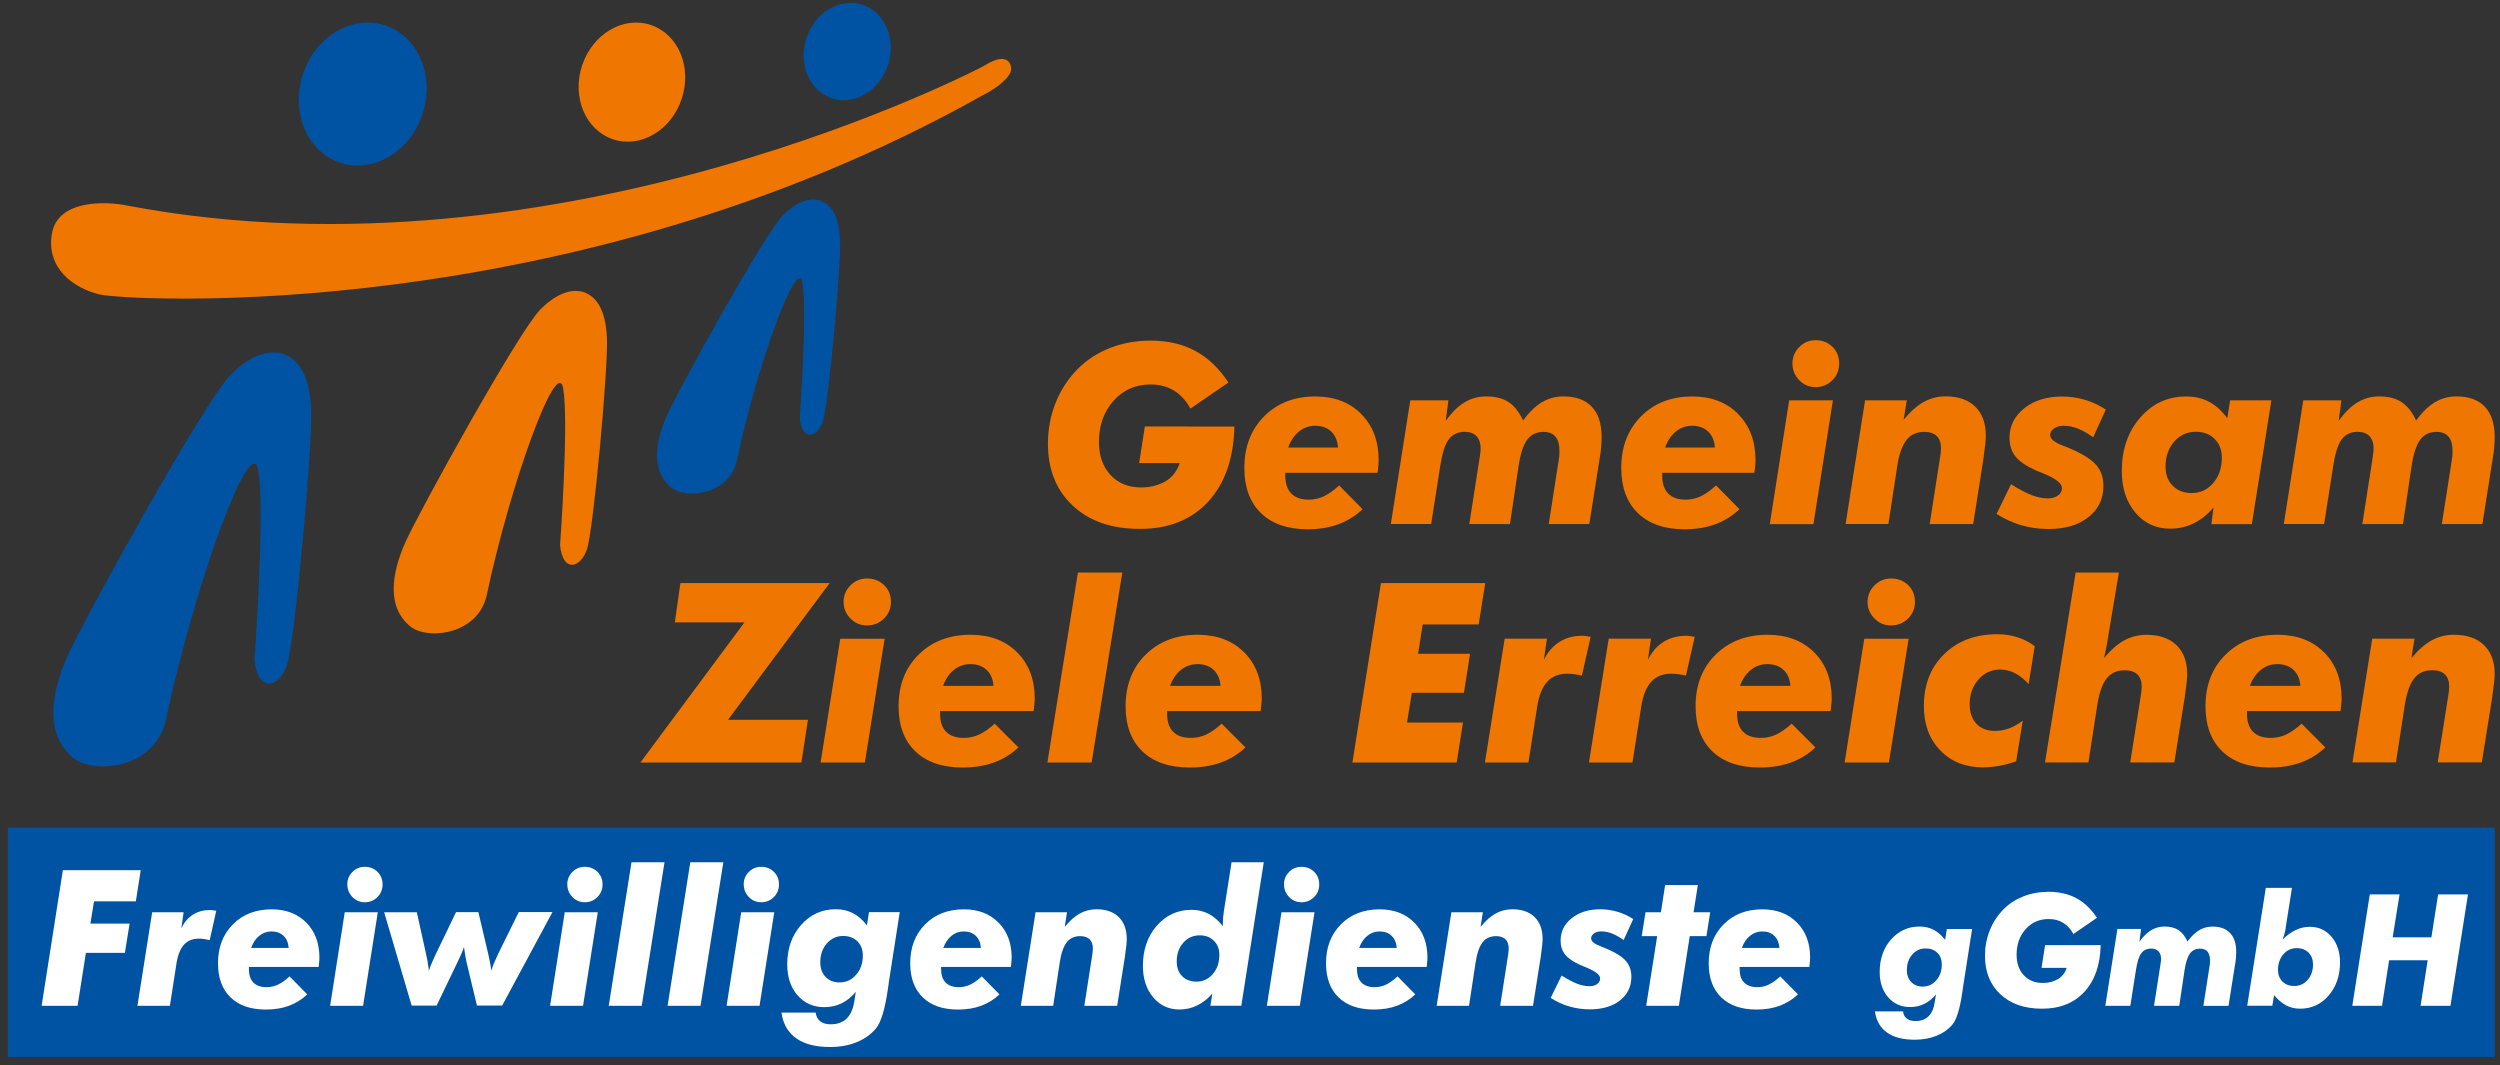 <svg width="237" height="101" viewBox="0 0 237 101" fill="none" xmlns="http://www.w3.org/2000/svg">
<rect x="0" y="0" width="237" height="101" fill="#333333" stroke="none"/>
<g id="Group 1">
<path id="Vector" d="M236.496 78.453H0.752V100.205H236.496V78.453Z" fill="#0053A2"/>
<path id="Vector_2" d="M81.78 0.458C79.646 -0.254 77.266 1.15 76.453 3.594C75.644 6.038 76.714 8.604 78.848 9.316C80.977 10.028 83.367 8.624 84.175 6.18C84.984 3.735 83.914 1.17 81.78 0.458Z" fill="#0053A2"/>
<path id="Vector_3" d="M7.194 72.033C4.111 69.771 4.839 65.695 6.411 62.18C7.988 58.665 19.391 38.018 21.861 35.538C24.332 33.059 26.255 33.19 27.264 33.735C28.274 34.276 29.338 35.458 29.499 38.806C29.659 42.155 27.947 60.902 27.199 63.054C26.451 65.21 24.427 65.725 24.126 62.548C24.126 62.548 25.16 48.352 24.477 44.574C23.8 40.796 18.482 55.301 15.745 68.165C14.842 72.65 9.399 73.422 7.199 72.033" fill="#0053A2"/>
<path id="Vector_4" d="M4.915 22.17C4.377 25.443 6.968 27.326 9.459 27.917C11.949 28.508 54.008 31.013 93.133 9.049C94.6 8.311 95.835 7.286 95.855 6.559C95.875 5.831 95.262 4.963 93.284 6.246C93.284 6.246 53.45 27.306 12.14 19.503C10.066 19.064 5.457 18.892 4.92 22.165" fill="#EE7601"/>
<path id="Vector_5" d="M36.539 2.417C33.41 1.372 29.91 3.432 28.721 7.023C27.53 10.614 29.107 14.377 32.235 15.422C35.364 16.468 38.864 14.407 40.053 10.816C41.243 7.225 39.667 3.468 36.539 2.417Z" fill="#0053A2"/>
<path id="Vector_6" d="M61.7 2.367C59.094 1.493 56.172 3.21 55.183 6.205C54.193 9.2 55.504 12.332 58.11 13.205C60.721 14.079 63.638 12.362 64.628 9.367C65.622 6.372 64.306 3.241 61.7 2.367Z" fill="#EE7601"/>
<path id="Vector_7" d="M63.799 46.352C61.61 44.74 62.122 41.847 63.242 39.352C64.362 36.857 72.456 22.19 74.213 20.427C75.966 18.665 77.331 18.761 78.049 19.145C78.767 19.528 79.526 20.367 79.636 22.745C79.752 25.124 78.537 38.438 78.004 39.968C77.472 41.498 76.036 41.867 75.82 39.609C75.82 39.609 76.553 29.528 76.071 26.841C75.589 24.16 71.813 34.463 69.87 43.594C69.227 46.781 65.366 47.331 63.799 46.342" fill="#0053A2"/>
<path id="Vector_8" d="M39.089 59.533C36.539 57.66 37.141 54.291 38.442 51.382C39.742 48.473 49.177 31.397 51.221 29.341C53.264 27.291 54.856 27.397 55.69 27.846C56.523 28.296 57.407 29.271 57.538 32.038C57.673 34.806 56.257 50.316 55.635 52.099C55.012 53.882 53.345 54.306 53.094 51.68C53.094 51.68 53.947 39.937 53.385 36.811C52.823 33.685 48.429 45.685 46.164 56.326C45.416 60.033 40.917 60.675 39.094 59.528" fill="#EE7601"/>
<path id="Vector_9" d="M3.946 95.347L5.959 82.498H13.34L12.878 85.448H8.912L8.57 87.559H12.286L11.839 90.331H8.143L7.355 95.347H3.946Z" fill="white"/>
<path id="Vector_10" d="M13.029 95.347L14.425 86.483H17.407L17.192 87.993C17.463 87.432 17.829 87.003 18.291 86.71C18.753 86.417 19.285 86.271 19.898 86.271C19.963 86.271 20.034 86.271 20.119 86.286C20.199 86.296 20.33 86.316 20.501 86.341L19.883 89.124C19.677 89.079 19.496 89.043 19.336 89.018C19.175 88.993 19.014 88.983 18.864 88.983C18.266 88.983 17.794 89.17 17.448 89.549C17.101 89.927 16.865 90.508 16.735 91.301L16.107 95.347H13.034H13.029Z" fill="white"/>
<path id="Vector_11" d="M23.594 91.66V91.862C23.594 92.422 23.734 92.852 24.02 93.144C24.307 93.437 24.724 93.584 25.271 93.584C25.652 93.584 26.014 93.503 26.355 93.341C26.697 93.18 27.058 92.922 27.45 92.564L29.127 94.266C28.625 94.746 28.048 95.104 27.395 95.347C26.742 95.589 26.009 95.705 25.201 95.705C23.764 95.705 22.65 95.321 21.856 94.554C21.063 93.786 20.666 92.705 20.666 91.321C20.666 89.806 21.138 88.574 22.082 87.624C23.026 86.675 24.252 86.205 25.753 86.205C27.114 86.205 28.208 86.624 29.037 87.463C29.865 88.301 30.282 89.407 30.282 90.786C30.282 90.907 30.267 91.129 30.232 91.453C30.222 91.554 30.212 91.624 30.207 91.665H23.604L23.594 91.66ZM27.365 89.862C27.335 89.382 27.174 89.003 26.883 88.72C26.591 88.437 26.21 88.301 25.733 88.301C25.301 88.301 24.919 88.437 24.578 88.715C24.236 88.988 23.98 89.372 23.805 89.867H27.365V89.862Z" fill="white"/>
<path id="Vector_12" d="M31.296 95.347L32.682 86.483H35.816L34.42 95.347H31.296ZM32.923 83.841C32.923 83.387 33.084 82.993 33.405 82.665C33.727 82.336 34.118 82.175 34.58 82.175C35.062 82.175 35.464 82.331 35.785 82.65C36.107 82.963 36.267 83.362 36.267 83.841C36.267 84.321 36.107 84.715 35.78 85.043C35.454 85.372 35.057 85.533 34.585 85.533C34.113 85.533 33.737 85.367 33.41 85.038C33.089 84.705 32.928 84.306 32.928 83.841" fill="white"/>
<path id="Vector_13" d="M39.029 95.347L36.418 86.483H39.516L40.405 90.508C40.455 90.725 40.505 90.958 40.546 91.2C40.586 91.448 40.626 91.725 40.661 92.033C40.787 91.619 40.987 91.134 41.254 90.574C41.279 90.528 41.294 90.493 41.304 90.468L43.232 86.473H45.351L46.3 90.498C46.37 90.816 46.425 91.094 46.471 91.336C46.516 91.579 46.546 91.811 46.571 92.023C46.682 91.65 46.877 91.165 47.164 90.564L47.209 90.458L49.182 86.463H52.376L47.605 95.326H45.215L44.231 91.23C44.186 91.018 44.141 90.791 44.101 90.543C44.06 90.296 44.02 90.038 43.985 89.776C43.925 89.958 43.85 90.16 43.754 90.387C43.659 90.614 43.518 90.912 43.337 91.286L41.389 95.331H39.024L39.029 95.347Z" fill="white"/>
<path id="Vector_14" d="M52.15 95.347L53.536 86.483H56.669L55.273 95.347H52.15ZM53.777 83.841C53.777 83.387 53.937 82.993 54.259 82.665C54.58 82.336 54.972 82.175 55.434 82.175C55.916 82.175 56.317 82.331 56.639 82.65C56.96 82.963 57.121 83.362 57.121 83.841C57.121 84.321 56.96 84.715 56.634 85.043C56.307 85.372 55.911 85.533 55.439 85.533C54.967 85.533 54.59 85.367 54.264 85.038C53.942 84.705 53.782 84.306 53.782 83.841" fill="white"/>
<path id="Vector_15" d="M59.867 81.74H62.996L60.837 95.347H57.708L59.867 81.74Z" fill="white"/>
<path id="Vector_16" d="M65.441 81.74H68.574L66.41 95.347H63.287L65.441 81.74Z" fill="white"/>
<path id="Vector_17" d="M68.881 95.347L70.266 86.483H73.4L72.004 95.347H68.881ZM70.502 83.841C70.502 83.387 70.663 82.993 70.984 82.665C71.306 82.336 71.698 82.175 72.159 82.175C72.642 82.175 73.043 82.331 73.365 82.65C73.686 82.963 73.847 83.362 73.847 83.841C73.847 84.321 73.686 84.715 73.36 85.043C73.033 85.372 72.636 85.533 72.165 85.533C71.692 85.533 71.311 85.367 70.99 85.038C70.668 84.705 70.507 84.306 70.507 83.841" fill="white"/>
<path id="Vector_18" d="M84.246 93.256C84.221 93.397 84.195 93.589 84.16 93.837C83.889 95.705 83.513 96.927 83.036 97.503C82.559 98.069 81.946 98.503 81.198 98.806C80.45 99.109 79.606 99.256 78.672 99.256C77.316 99.256 76.252 98.978 75.474 98.427C74.695 97.872 74.233 97.064 74.083 95.993H77.326C77.367 96.352 77.512 96.624 77.753 96.816C77.999 97.008 78.331 97.104 78.757 97.104C79.41 97.104 79.922 96.912 80.294 96.528C80.665 96.145 80.907 95.564 81.012 94.786L81.127 94.023C80.731 94.508 80.284 94.872 79.787 95.114C79.29 95.357 78.742 95.478 78.14 95.478C77.106 95.478 76.262 95.104 75.609 94.357C74.956 93.609 74.63 92.629 74.63 91.427C74.63 89.922 75.067 88.675 75.945 87.685C76.824 86.695 77.919 86.195 79.234 86.195C79.832 86.195 80.374 86.321 80.856 86.569C81.338 86.816 81.78 87.2 82.182 87.72L82.383 86.473H85.295L84.241 93.246L84.246 93.256ZM77.763 91.23C77.763 91.796 77.929 92.256 78.265 92.609C78.602 92.958 79.039 93.135 79.581 93.135C80.214 93.135 80.741 92.892 81.163 92.407C81.584 91.922 81.795 91.311 81.795 90.584C81.795 90.028 81.625 89.579 81.283 89.24C80.942 88.902 80.495 88.73 79.938 88.73C79.31 88.73 78.793 88.968 78.381 89.442C77.969 89.917 77.763 90.513 77.763 91.23Z" fill="white"/>
<path id="Vector_19" d="M89.217 91.66V91.862C89.217 92.422 89.357 92.852 89.644 93.144C89.93 93.437 90.347 93.584 90.894 93.584C91.276 93.584 91.642 93.503 91.978 93.341C92.32 93.18 92.681 92.922 93.073 92.564L94.75 94.266C94.248 94.746 93.671 95.104 93.018 95.347C92.365 95.589 91.632 95.705 90.824 95.705C89.388 95.705 88.273 95.321 87.48 94.554C86.686 93.786 86.289 92.705 86.289 91.321C86.289 89.806 86.761 88.574 87.705 87.624C88.649 86.675 89.875 86.205 91.376 86.205C92.737 86.205 93.831 86.624 94.66 87.463C95.488 88.301 95.905 89.407 95.905 90.786C95.905 90.907 95.89 91.129 95.855 91.453C95.845 91.554 95.835 91.624 95.83 91.665H89.227L89.217 91.66ZM92.988 89.862C92.958 89.382 92.797 89.003 92.506 88.72C92.215 88.437 91.833 88.301 91.356 88.301C90.924 88.301 90.542 88.437 90.201 88.715C89.86 88.988 89.603 89.372 89.428 89.867H92.988V89.862Z" fill="white"/>
<path id="Vector_20" d="M96.774 95.347L98.17 86.483H101.152L100.936 87.867C101.419 87.281 101.901 86.857 102.378 86.594C102.855 86.332 103.377 86.2 103.939 86.2C104.853 86.2 105.561 86.448 106.063 86.943C106.565 87.438 106.816 88.129 106.816 89.018C106.816 89.321 106.766 89.826 106.661 90.539C106.656 90.604 106.651 90.655 106.641 90.695L105.908 95.347H102.794L103.527 90.65C103.553 90.513 103.568 90.382 103.583 90.256C103.598 90.129 103.603 90.018 103.603 89.922C103.603 89.539 103.502 89.246 103.296 89.044C103.091 88.847 102.794 88.746 102.398 88.746C101.855 88.746 101.434 88.943 101.127 89.332C100.821 89.725 100.6 90.352 100.469 91.21L99.842 95.347H96.769H96.774Z" fill="white"/>
<path id="Vector_21" d="M119.806 81.74L117.677 95.341H114.745L114.931 94.19C114.494 94.685 114.017 95.064 113.495 95.316C112.972 95.569 112.415 95.7 111.813 95.7C110.803 95.7 109.97 95.316 109.322 94.549C108.674 93.781 108.348 92.786 108.348 91.569C108.348 90.038 108.785 88.766 109.663 87.761C110.537 86.756 111.637 86.251 112.957 86.251C113.55 86.251 114.087 86.377 114.569 86.624C115.051 86.872 115.503 87.266 115.925 87.796V87.543C115.925 87.367 115.935 87.185 115.95 86.993C115.97 86.801 115.99 86.609 116.02 86.407L116.754 81.74H119.806ZM111.556 91.175C111.556 91.74 111.727 92.2 112.069 92.543C112.41 92.887 112.867 93.059 113.429 93.059C114.047 93.059 114.559 92.816 114.976 92.336C115.388 91.857 115.594 91.251 115.594 90.523C115.594 89.973 115.423 89.528 115.076 89.185C114.73 88.841 114.283 88.67 113.736 88.67C113.103 88.67 112.581 88.907 112.169 89.377C111.757 89.847 111.551 90.448 111.551 91.17" fill="white"/>
<path id="Vector_22" d="M120.098 95.347L121.484 86.483H124.617L123.221 95.347H120.098ZM121.72 83.841C121.72 83.387 121.88 82.993 122.202 82.665C122.523 82.336 122.915 82.175 123.377 82.175C123.859 82.175 124.26 82.331 124.582 82.65C124.903 82.963 125.064 83.362 125.064 83.841C125.064 84.321 124.903 84.715 124.577 85.043C124.25 85.372 123.854 85.533 123.382 85.533C122.91 85.533 122.528 85.367 122.207 85.038C121.885 84.705 121.725 84.306 121.725 83.841" fill="white"/>
<path id="Vector_23" d="M128.639 91.66V91.862C128.639 92.422 128.779 92.852 129.066 93.144C129.352 93.437 129.769 93.584 130.311 93.584C130.693 93.584 131.059 93.503 131.396 93.341C131.737 93.18 132.098 92.922 132.49 92.564L134.167 94.266C133.665 94.746 133.088 95.104 132.435 95.347C131.782 95.589 131.049 95.705 130.241 95.705C128.805 95.705 127.69 95.321 126.896 94.554C126.103 93.786 125.706 92.705 125.706 91.321C125.706 89.806 126.178 88.574 127.122 87.624C128.066 86.675 129.292 86.205 130.793 86.205C132.154 86.205 133.248 86.624 134.077 87.463C134.905 88.301 135.322 89.407 135.322 90.786C135.322 90.907 135.307 91.129 135.272 91.453C135.262 91.554 135.252 91.624 135.247 91.665H128.644L128.639 91.66ZM132.41 89.862C132.38 89.382 132.219 89.003 131.928 88.72C131.637 88.437 131.255 88.301 130.778 88.301C130.346 88.301 129.964 88.437 129.623 88.715C129.282 88.988 129.025 89.372 128.85 89.867H132.41V89.862Z" fill="white"/>
<path id="Vector_24" d="M136.196 95.347L137.592 86.483H140.574L140.359 87.867C140.841 87.281 141.323 86.857 141.8 86.594C142.277 86.332 142.799 86.2 143.361 86.2C144.275 86.2 144.983 86.448 145.485 86.943C145.987 87.438 146.238 88.129 146.238 89.018C146.238 89.321 146.188 89.826 146.083 90.539C146.078 90.604 146.073 90.655 146.063 90.695L145.33 95.347H142.216L142.95 90.65C142.975 90.513 142.99 90.382 143.005 90.256C143.02 90.129 143.025 90.018 143.025 89.922C143.025 89.539 142.924 89.246 142.719 89.044C142.513 88.847 142.216 88.746 141.82 88.746C141.277 88.746 140.856 88.943 140.549 89.332C140.243 89.725 140.022 90.352 139.892 91.21L139.264 95.347H136.191H136.196Z" fill="white"/>
<path id="Vector_25" d="M154.83 87.129L153.921 89.119C153.519 88.832 153.148 88.624 152.811 88.493C152.475 88.362 152.138 88.296 151.807 88.296C151.526 88.296 151.295 88.362 151.114 88.488C150.933 88.619 150.838 88.776 150.838 88.963C150.838 89.231 151.139 89.483 151.747 89.715C152.013 89.816 152.224 89.902 152.374 89.968C153.218 90.337 153.811 90.72 154.147 91.114C154.483 91.508 154.654 92.003 154.654 92.594C154.654 93.523 154.298 94.271 153.58 94.837C152.862 95.402 151.907 95.685 150.717 95.685C150.045 95.685 149.397 95.594 148.784 95.417C148.172 95.241 147.574 94.968 147.002 94.604L148.041 92.483C148.634 92.852 149.131 93.114 149.532 93.266C149.934 93.417 150.311 93.493 150.667 93.493C150.974 93.493 151.225 93.422 151.41 93.286C151.596 93.15 151.692 92.973 151.692 92.756C151.692 92.422 151.265 92.079 150.411 91.731C150.155 91.624 149.959 91.544 149.819 91.483C149.136 91.18 148.654 90.847 148.373 90.493C148.086 90.135 147.946 89.69 147.946 89.16C147.946 88.311 148.297 87.604 149 87.044C149.703 86.483 150.607 86.2 151.712 86.2C152.269 86.2 152.816 86.281 153.344 86.438C153.871 86.594 154.368 86.826 154.835 87.129" fill="white"/>
<path id="Vector_26" d="M156.06 95.347L157.1 88.746H155.633L155.995 86.483H157.456L157.853 83.907H160.956L160.549 86.483H162.126L161.769 88.746H160.188L159.158 95.347H156.06Z" fill="white"/>
<path id="Vector_27" d="M164.918 91.66V91.862C164.918 92.422 165.058 92.852 165.344 93.144C165.631 93.437 166.047 93.584 166.59 93.584C166.971 93.584 167.338 93.503 167.674 93.341C168.016 93.18 168.377 92.922 168.769 92.564L170.446 94.266C169.944 94.746 169.366 95.104 168.714 95.347C168.061 95.589 167.328 95.705 166.519 95.705C165.083 95.705 163.969 95.321 163.175 94.554C162.382 93.786 161.985 92.705 161.985 91.321C161.985 89.806 162.457 88.574 163.401 87.624C164.345 86.675 165.57 86.205 167.072 86.205C168.432 86.205 169.527 86.624 170.356 87.463C171.184 88.301 171.601 89.407 171.601 90.786C171.601 90.907 171.586 91.129 171.551 91.453C171.541 91.554 171.531 91.624 171.526 91.665H164.923L164.918 91.66ZM168.689 89.862C168.658 89.382 168.498 89.003 168.206 88.72C167.915 88.437 167.534 88.301 167.057 88.301C166.625 88.301 166.243 88.437 165.902 88.715C165.56 88.988 165.304 89.372 165.128 89.867H168.689V89.862Z" fill="white"/>
<path id="Vector_28" d="M186.092 93.629C186.072 93.746 186.047 93.902 186.022 94.104C185.796 95.634 185.49 96.639 185.098 97.119C184.706 97.584 184.204 97.942 183.587 98.19C182.974 98.437 182.281 98.564 181.513 98.564C180.398 98.564 179.524 98.336 178.887 97.882C178.249 97.427 177.867 96.761 177.742 95.882H180.408C180.443 96.175 180.559 96.402 180.76 96.559C180.961 96.715 181.237 96.796 181.583 96.796C182.12 96.796 182.537 96.639 182.844 96.326C183.15 96.013 183.346 95.533 183.431 94.897L183.526 94.271C183.2 94.67 182.834 94.968 182.427 95.17C182.02 95.367 181.568 95.468 181.076 95.468C180.227 95.468 179.535 95.16 178.997 94.543C178.46 93.927 178.194 93.124 178.194 92.134C178.194 90.902 178.555 89.877 179.273 89.059C179.996 88.246 180.895 87.836 181.975 87.836C182.467 87.836 182.909 87.937 183.306 88.144C183.702 88.352 184.064 88.665 184.395 89.094L184.561 88.069H186.956L186.087 93.634L186.092 93.629ZM180.77 91.963C180.77 92.427 180.905 92.806 181.182 93.094C181.458 93.382 181.814 93.528 182.261 93.528C182.783 93.528 183.215 93.331 183.562 92.932C183.908 92.533 184.084 92.033 184.084 91.432C184.084 90.978 183.943 90.609 183.667 90.331C183.386 90.054 183.019 89.912 182.557 89.912C182.04 89.912 181.613 90.104 181.277 90.498C180.94 90.887 180.77 91.377 180.77 91.968" fill="white"/>
<path id="Vector_29" d="M193.875 89.599H199.143C199.102 91.488 198.585 92.958 197.601 94.023C196.617 95.089 195.281 95.624 193.594 95.624C191.907 95.624 190.621 95.17 189.642 94.261C188.663 93.352 188.176 92.134 188.176 90.604C188.176 89.766 188.327 88.963 188.628 88.205C188.929 87.448 189.361 86.786 189.924 86.21C190.461 85.67 191.094 85.261 191.827 84.973C192.56 84.685 193.353 84.543 194.212 84.543C195.216 84.543 196.09 84.746 196.843 85.15C197.591 85.554 198.244 86.175 198.791 87.008L196.557 88.543C196.296 88.069 195.969 87.71 195.578 87.478C195.186 87.24 194.734 87.124 194.212 87.124C193.333 87.124 192.605 87.442 192.032 88.084C191.46 88.725 191.174 89.528 191.174 90.508C191.174 91.316 191.4 91.963 191.857 92.453C192.309 92.942 192.911 93.185 193.654 93.185C193.931 93.185 194.192 93.155 194.438 93.089C194.684 93.023 194.91 92.927 195.121 92.806C195.306 92.69 195.467 92.543 195.603 92.372C195.738 92.195 195.844 91.993 195.924 91.756H193.539L193.875 89.599Z" fill="white"/>
<path id="Vector_30" d="M199.585 95.347L200.729 88.064H202.974L202.818 89.276C203.165 88.781 203.536 88.417 203.923 88.185C204.31 87.953 204.736 87.836 205.198 87.836C205.736 87.836 206.172 87.948 206.514 88.17C206.855 88.392 207.142 88.751 207.373 89.251C207.739 88.756 208.116 88.397 208.492 88.175C208.874 87.953 209.291 87.841 209.743 87.841C210.476 87.841 211.033 88.043 211.415 88.453C211.801 88.857 211.992 89.453 211.992 90.23C211.992 90.432 211.982 90.639 211.962 90.862C211.942 91.084 211.912 91.306 211.867 91.533L211.264 95.357H208.879L209.481 91.498C209.491 91.442 209.497 91.382 209.502 91.316C209.502 91.256 209.507 91.16 209.507 91.043C209.507 90.675 209.426 90.397 209.271 90.21C209.115 90.023 208.879 89.932 208.568 89.932C208.151 89.932 207.829 90.089 207.603 90.402C207.378 90.715 207.207 91.24 207.096 91.973L206.594 95.352H204.199L204.802 91.493C204.802 91.493 204.812 91.448 204.817 91.407C204.852 91.175 204.867 91.018 204.867 90.922C204.867 90.599 204.787 90.357 204.626 90.185C204.465 90.013 204.234 89.927 203.933 89.927C203.521 89.927 203.205 90.079 202.989 90.377C202.768 90.675 202.602 91.205 202.487 91.968L201.955 95.347H199.574H199.585Z" fill="white"/>
<path id="Vector_31" d="M216.682 87.978C216.662 88.129 216.632 88.291 216.582 88.463C216.531 88.64 216.471 88.842 216.386 89.074C216.797 88.665 217.219 88.362 217.646 88.16C218.078 87.958 218.52 87.862 218.972 87.862C219.805 87.862 220.493 88.175 221.03 88.806C221.568 89.438 221.834 90.246 221.834 91.241C221.834 92.498 221.472 93.544 220.754 94.377C220.036 95.21 219.132 95.624 218.048 95.624C217.571 95.624 217.134 95.523 216.737 95.316C216.341 95.109 215.959 94.786 215.582 94.342L215.417 95.342H213.036L214.799 84.17H217.279L216.677 87.978H216.682ZM219.273 91.433C219.273 90.968 219.132 90.589 218.846 90.306C218.56 90.023 218.188 89.882 217.731 89.882C217.219 89.882 216.797 90.079 216.461 90.468C216.125 90.862 215.954 91.352 215.954 91.948C215.954 92.402 216.094 92.766 216.376 93.049C216.657 93.332 217.023 93.473 217.48 93.473C218.003 93.473 218.429 93.281 218.766 92.897C219.102 92.513 219.273 92.023 219.273 91.433Z" fill="white"/>
<path id="Vector_32" d="M222.999 95.347L224.656 84.791H227.478L226.825 88.862H230.495L231.133 84.791H233.965L232.303 95.347H229.471L230.144 91.033H226.488L225.816 95.347H222.999Z" fill="white"/>
<path id="Vector_33" d="M108.529 40.427L117.02 40.438C116.949 43.468 116.121 45.842 114.534 47.559C112.947 49.276 110.793 50.139 108.077 50.139C105.36 50.139 103.281 49.407 101.705 47.943C100.128 46.478 99.345 44.513 99.345 42.054C99.345 40.7 99.586 39.412 100.073 38.19C100.56 36.968 101.253 35.897 102.167 34.978C103.03 34.109 104.05 33.448 105.235 32.983C106.415 32.523 107.695 32.291 109.076 32.291C110.693 32.291 112.109 32.614 113.314 33.266C114.524 33.917 115.568 34.917 116.457 36.261L112.852 38.736C112.43 37.968 111.903 37.397 111.275 37.018C110.648 36.639 109.915 36.448 109.076 36.448C107.66 36.448 106.49 36.963 105.566 37.993C104.642 39.023 104.18 40.326 104.18 41.897C104.18 43.2 104.547 44.24 105.275 45.028C106.008 45.816 106.972 46.21 108.177 46.21C108.624 46.21 109.046 46.16 109.443 46.054C109.839 45.948 110.206 45.796 110.547 45.594C110.848 45.407 111.105 45.175 111.32 44.892C111.536 44.609 111.707 44.276 111.838 43.897H107.991L108.534 40.422L108.529 40.427Z" fill="#EE7601"/>
<path id="Vector_34" d="M129.046 39.246C127.946 38.139 126.5 37.584 124.697 37.584C122.709 37.584 121.092 38.21 119.842 39.468C118.591 40.725 117.964 42.352 117.964 44.362C117.964 46.2 118.491 47.624 119.54 48.645C120.59 49.665 122.071 50.175 123.969 50.175C125.039 50.175 126.008 50.018 126.876 49.7C127.74 49.382 128.508 48.907 129.171 48.271L126.952 46.018C126.435 46.493 125.952 46.831 125.501 47.049C125.049 47.261 124.572 47.367 124.064 47.367C123.341 47.367 122.789 47.175 122.412 46.786C122.036 46.397 121.845 45.831 121.845 45.089V44.821H130.592C130.597 44.766 130.612 44.675 130.627 44.544C130.672 44.119 130.698 43.821 130.698 43.66C130.698 41.831 130.15 40.362 129.051 39.256L129.046 39.246ZM122.121 42.427C122.352 41.776 122.694 41.271 123.146 40.907C123.597 40.544 124.105 40.362 124.677 40.362C125.31 40.362 125.817 40.549 126.204 40.917C126.59 41.291 126.801 41.791 126.841 42.427H122.126H122.121Z" fill="#EE7601"/>
<path id="Vector_35" d="M131.847 49.69L133.695 37.953H137.311L137.055 39.907C137.617 39.109 138.209 38.523 138.832 38.145C139.455 37.771 140.143 37.579 140.886 37.579C141.749 37.579 142.452 37.756 143.005 38.114C143.557 38.473 144.014 39.054 144.386 39.857C144.978 39.059 145.581 38.478 146.193 38.119C146.806 37.761 147.479 37.579 148.207 37.579C149.387 37.579 150.286 37.907 150.903 38.559C151.526 39.215 151.832 40.17 151.832 41.422C151.832 41.745 151.817 42.089 151.787 42.437C151.757 42.786 151.707 43.15 151.636 43.523L150.667 49.68H146.821L147.79 43.463C147.805 43.372 147.815 43.271 147.825 43.175C147.835 43.074 147.835 42.927 147.835 42.735C147.835 42.139 147.71 41.69 147.454 41.392C147.197 41.094 146.821 40.943 146.324 40.943C145.656 40.943 145.134 41.195 144.767 41.7C144.401 42.205 144.129 43.049 143.954 44.23L143.145 49.68H139.289L140.258 43.463C140.268 43.432 140.273 43.387 140.283 43.321C140.338 42.947 140.364 42.69 140.364 42.544C140.364 42.023 140.233 41.629 139.977 41.352C139.716 41.079 139.344 40.937 138.862 40.937C138.199 40.937 137.692 41.18 137.336 41.66C136.979 42.139 136.713 42.998 136.527 44.225L135.674 49.675H131.837L131.847 49.69Z" fill="#EE7601"/>
<path id="Vector_36" d="M164.777 39.246C163.677 38.139 162.231 37.584 160.429 37.584C158.44 37.584 156.823 38.21 155.573 39.468C154.323 40.725 153.695 42.352 153.695 44.362C153.695 46.2 154.222 47.624 155.272 48.645C156.321 49.665 157.802 50.175 159.701 50.175C160.77 50.175 161.739 50.018 162.608 49.7C163.471 49.382 164.24 48.907 164.903 48.271L162.683 46.018C162.166 46.493 161.684 46.831 161.232 47.049C160.78 47.261 160.303 47.367 159.796 47.367C159.073 47.367 158.521 47.175 158.144 46.786C157.767 46.397 157.577 45.831 157.577 45.089V44.821H166.319C166.329 44.766 166.339 44.675 166.354 44.544C166.399 44.119 166.424 43.821 166.424 43.66C166.424 41.831 165.877 40.362 164.777 39.256V39.246ZM157.853 42.427C158.084 41.776 158.425 41.271 158.877 40.907C159.329 40.544 159.836 40.362 160.409 40.362C161.041 40.362 161.548 40.549 161.935 40.917C162.322 41.291 162.533 41.791 162.568 42.427H157.853Z" fill="#EE7601"/>
<path id="Vector_37" d="M167.775 49.69L169.612 37.953H173.76L171.912 49.69H167.775Z" fill="#EE7601"/>
<path id="Vector_38" d="M169.924 34.458C169.924 33.852 170.14 33.331 170.567 32.902C170.993 32.468 171.511 32.251 172.123 32.251C172.761 32.251 173.293 32.458 173.72 32.877C174.142 33.296 174.353 33.821 174.353 34.458C174.353 35.094 174.137 35.614 173.705 36.049C173.273 36.483 172.746 36.7 172.123 36.7C171.501 36.7 170.998 36.483 170.567 36.044C170.14 35.604 169.924 35.079 169.924 34.458Z" fill="#EE7601"/>
<path id="Vector_39" d="M174.96 49.69L176.808 37.953H180.76L180.468 39.786C181.106 39.013 181.744 38.447 182.377 38.099C183.009 37.751 183.697 37.574 184.445 37.574C185.655 37.574 186.589 37.902 187.257 38.553C187.925 39.21 188.256 40.124 188.256 41.301C188.256 41.705 188.186 42.372 188.051 43.311C188.041 43.397 188.036 43.468 188.025 43.523L187.056 49.68H182.934L183.903 43.463C183.933 43.286 183.958 43.109 183.978 42.942C183.998 42.771 184.008 42.624 184.008 42.498C184.008 41.988 183.873 41.599 183.602 41.336C183.331 41.074 182.934 40.942 182.412 40.942C181.694 40.942 181.136 41.2 180.73 41.72C180.323 42.24 180.032 43.069 179.856 44.205L179.022 49.675H174.955L174.96 49.69Z" fill="#EE7601"/>
<path id="Vector_40" d="M199.635 38.816L198.435 41.453C197.902 41.074 197.415 40.796 196.968 40.624C196.521 40.448 196.08 40.362 195.638 40.362C195.266 40.362 194.96 40.448 194.719 40.619C194.478 40.791 194.357 40.998 194.357 41.246C194.357 41.604 194.759 41.938 195.557 42.246C195.914 42.377 196.19 42.488 196.391 42.584C197.511 43.074 198.289 43.579 198.736 44.099C199.183 44.619 199.404 45.276 199.404 46.059C199.404 47.291 198.932 48.281 197.983 49.029C197.034 49.776 195.773 50.15 194.192 50.15C193.298 50.15 192.444 50.034 191.631 49.796C190.817 49.559 190.029 49.2 189.271 48.72L190.647 45.907C191.43 46.397 192.093 46.741 192.62 46.943C193.152 47.145 193.654 47.246 194.121 47.246C194.528 47.246 194.854 47.155 195.1 46.973C195.346 46.791 195.472 46.559 195.472 46.271C195.472 45.831 194.905 45.377 193.775 44.912C193.438 44.771 193.172 44.665 192.986 44.589C192.088 44.185 191.445 43.751 191.068 43.276C190.692 42.801 190.501 42.215 190.501 41.508C190.501 40.387 190.968 39.453 191.897 38.705C192.826 37.963 194.026 37.589 195.487 37.589C196.225 37.589 196.943 37.695 197.646 37.902C198.344 38.109 199.007 38.417 199.62 38.821" fill="#EE7601"/>
<path id="Vector_41" d="M211.415 37.953L211.149 39.65C210.631 38.943 210.054 38.422 209.416 38.089C208.778 37.751 208.055 37.584 207.242 37.584C205.5 37.584 204.048 38.256 202.889 39.594C201.724 40.932 201.146 42.619 201.146 44.65C201.146 46.271 201.573 47.584 202.437 48.599C203.295 49.614 204.395 50.119 205.736 50.119C206.529 50.119 207.272 49.953 207.96 49.614C208.648 49.276 209.276 48.781 209.838 48.119L209.642 49.69H213.478L215.326 37.953H211.42H211.415ZM209.818 45.781C209.276 46.422 208.598 46.741 207.779 46.741C207.031 46.741 206.434 46.513 205.977 46.054C205.525 45.599 205.294 44.993 205.294 44.24C205.294 43.286 205.565 42.498 206.107 41.872C206.649 41.246 207.337 40.932 208.171 40.932C208.904 40.932 209.497 41.16 209.948 41.614C210.405 42.069 210.631 42.66 210.631 43.387C210.631 44.347 210.36 45.15 209.818 45.786V45.781Z" fill="#EE7601"/>
<path id="Vector_42" d="M216.501 49.69L218.349 37.953H221.964L221.708 39.907C222.271 39.109 222.863 38.523 223.486 38.145C224.108 37.771 224.796 37.579 225.544 37.579C226.408 37.579 227.111 37.756 227.663 38.114C228.216 38.473 228.673 39.054 229.044 39.857C229.637 39.059 230.239 38.478 230.852 38.119C231.465 37.761 232.137 37.579 232.87 37.579C234.05 37.579 234.949 37.907 235.567 38.559C236.185 39.215 236.496 40.17 236.496 41.422C236.496 41.745 236.481 42.089 236.451 42.437C236.421 42.791 236.37 43.15 236.3 43.523L235.331 49.68H231.485L232.454 43.463C232.469 43.372 232.479 43.271 232.489 43.175C232.499 43.074 232.499 42.927 232.499 42.735C232.499 42.139 232.373 41.69 232.117 41.392C231.861 41.094 231.485 40.943 230.982 40.943C230.315 40.943 229.792 41.195 229.426 41.7C229.059 42.205 228.788 43.049 228.612 44.23L227.804 49.68H223.948L224.917 43.463C224.922 43.432 224.932 43.387 224.937 43.321C224.992 42.947 225.017 42.69 225.017 42.544C225.017 42.023 224.887 41.629 224.631 41.352C224.374 41.079 224.003 40.937 223.516 40.937C222.853 40.937 222.346 41.18 221.989 41.66C221.633 42.139 221.367 42.998 221.181 44.225L220.327 49.675H216.491L216.501 49.69Z" fill="#EE7601"/>
<path id="Vector_43" d="M60.711 72.286L70.573 59.003H63.975L64.502 55.276H78.652L69.016 68.24H76.593L75.971 72.286H60.711Z" fill="#EE7601"/>
<path id="Vector_44" d="M77.793 72.286L79.656 60.549H83.864L81.991 72.286H77.793Z" fill="#EE7601"/>
<path id="Vector_45" d="M79.973 57.049C79.973 56.448 80.189 55.927 80.62 55.493C81.052 55.059 81.579 54.842 82.197 54.842C82.845 54.842 83.382 55.054 83.814 55.468C84.246 55.887 84.462 56.412 84.462 57.049C84.462 57.685 84.241 58.205 83.804 58.639C83.367 59.074 82.83 59.291 82.197 59.291C81.564 59.291 81.057 59.074 80.62 58.635C80.189 58.195 79.973 57.67 79.973 57.049Z" fill="#EE7601"/>
<path id="Vector_46" d="M96.422 61.836C95.308 60.73 93.841 60.175 92.014 60.175C90 60.175 88.358 60.801 87.088 62.059C85.817 63.311 85.185 64.942 85.185 66.953C85.185 68.786 85.717 70.215 86.781 71.235C87.846 72.256 89.342 72.761 91.275 72.761C92.36 72.761 93.344 72.604 94.223 72.286C95.102 71.968 95.875 71.493 96.548 70.857L94.298 68.604C93.776 69.079 93.284 69.417 92.827 69.634C92.37 69.847 91.883 69.953 91.371 69.953C90.638 69.953 90.08 69.761 89.694 69.372C89.312 68.983 89.121 68.417 89.121 67.675V67.407H97.989C97.999 67.352 98.009 67.261 98.024 67.129C98.069 66.705 98.094 66.407 98.094 66.246C98.094 64.417 97.537 62.947 96.427 61.842L96.422 61.836ZM89.403 65.023C89.639 64.372 89.98 63.867 90.437 63.503C90.894 63.139 91.411 62.958 91.989 62.958C92.631 62.958 93.143 63.145 93.535 63.513C93.927 63.887 94.138 64.387 94.178 65.023H89.397H89.403Z" fill="#EE7601"/>
<path id="Vector_47" d="M102.187 54.276H106.395L103.487 72.286H99.294L102.187 54.276Z" fill="#EE7601"/>
<path id="Vector_48" d="M117.944 61.836C116.829 60.73 115.363 60.175 113.535 60.175C111.521 60.175 109.879 60.801 108.609 62.059C107.339 63.311 106.706 64.942 106.706 66.953C106.706 68.786 107.238 70.215 108.303 71.235C109.367 72.256 110.869 72.761 112.797 72.761C113.881 72.761 114.866 72.604 115.744 72.286C116.623 71.968 117.396 71.493 118.069 70.857L115.82 68.604C115.297 69.079 114.805 69.417 114.348 69.634C113.891 69.847 113.404 69.953 112.892 69.953C112.159 69.953 111.602 69.761 111.215 69.372C110.833 68.983 110.643 68.417 110.643 67.675V67.407H119.51C119.52 67.352 119.53 67.261 119.545 67.129C119.591 66.705 119.616 66.407 119.616 66.246C119.616 64.417 119.058 62.947 117.949 61.842L117.944 61.836ZM110.924 65.023C111.16 64.372 111.501 63.867 111.963 63.503C112.42 63.139 112.937 62.958 113.515 62.958C114.152 62.958 114.67 63.145 115.061 63.513C115.453 63.887 115.664 64.387 115.704 65.023H110.924Z" fill="#EE7601"/>
<path id="Vector_49" d="M133.384 68.498H138.691L138.094 72.286H128.207L130.914 55.276H140.8L140.178 59.2H134.87L134.438 61.978H139.359L138.782 65.675H133.841L133.384 68.498Z" fill="#EE7601"/>
<path id="Vector_50" d="M140.77 72.286L142.643 60.548H146.65L146.359 62.548C146.726 61.806 147.218 61.24 147.835 60.852C148.453 60.463 149.171 60.271 149.989 60.271C150.075 60.271 150.175 60.276 150.281 60.291C150.391 60.301 150.562 60.326 150.798 60.367L149.964 64.049C149.693 63.988 149.442 63.943 149.226 63.912C149.01 63.882 148.799 63.867 148.593 63.867C147.79 63.867 147.152 64.114 146.69 64.614C146.228 65.114 145.907 65.887 145.736 66.932L144.893 72.291H140.77V72.286Z" fill="#EE7601"/>
<path id="Vector_51" d="M150.632 72.286L152.505 60.548H156.512L156.221 62.548C156.587 61.806 157.079 61.24 157.697 60.852C158.315 60.463 159.033 60.271 159.851 60.271C159.937 60.271 160.037 60.276 160.142 60.291C160.253 60.301 160.424 60.326 160.66 60.367L159.826 64.049C159.555 63.988 159.304 63.943 159.088 63.912C158.872 63.882 158.661 63.867 158.455 63.867C157.652 63.867 157.014 64.114 156.552 64.614C156.085 65.114 155.769 65.887 155.598 66.932L154.755 72.291H150.632V72.286Z" fill="#EE7601"/>
<path id="Vector_52" d="M171.977 61.836C170.863 60.73 169.397 60.175 167.569 60.175C165.555 60.175 163.913 60.801 162.643 62.059C161.373 63.311 160.74 64.942 160.74 66.953C160.74 68.786 161.272 70.215 162.337 71.235C163.401 72.256 164.903 72.761 166.831 72.761C167.915 72.761 168.899 72.604 169.778 72.286C170.657 71.968 171.43 71.493 172.103 70.857L169.853 68.604C169.331 69.079 168.839 69.417 168.382 69.634C167.925 69.847 167.438 69.953 166.921 69.953C166.188 69.953 165.631 69.761 165.249 69.372C164.867 68.983 164.677 68.417 164.677 67.675V67.407H173.544C173.549 67.352 173.564 67.261 173.579 67.129C173.624 66.705 173.65 66.407 173.65 66.246C173.65 64.417 173.092 62.947 171.983 61.842L171.977 61.836ZM164.953 65.023C165.189 64.372 165.53 63.867 165.987 63.503C166.444 63.139 166.961 62.958 167.539 62.958C168.181 62.958 168.694 63.145 169.085 63.513C169.477 63.887 169.688 64.387 169.728 65.023H164.948H164.953Z" fill="#EE7601"/>
<path id="Vector_53" d="M174.87 72.286L176.733 60.549H180.94L179.068 72.286H174.87Z" fill="#EE7601"/>
<path id="Vector_54" d="M177.049 57.049C177.049 56.448 177.265 55.927 177.702 55.493C178.134 55.059 178.661 54.842 179.278 54.842C179.926 54.842 180.463 55.054 180.895 55.468C181.322 55.887 181.538 56.412 181.538 57.049C181.538 57.685 181.322 58.205 180.88 58.639C180.443 59.074 179.911 59.291 179.273 59.291C178.636 59.291 178.134 59.074 177.697 58.635C177.265 58.195 177.044 57.67 177.044 57.049" fill="#EE7601"/>
<path id="Vector_55" d="M192.309 64.836C191.882 64.382 191.445 64.038 191.003 63.811C190.561 63.589 190.099 63.473 189.617 63.473C188.799 63.473 188.111 63.786 187.553 64.422C187.001 65.054 186.725 65.831 186.725 66.766C186.725 67.538 186.941 68.155 187.368 68.609C187.795 69.064 188.377 69.291 189.115 69.291C189.582 69.291 190.034 69.21 190.466 69.049C190.898 68.887 191.329 68.639 191.761 68.316L191.129 72.175C190.576 72.367 190.039 72.513 189.517 72.604C188.995 72.695 188.487 72.746 187.99 72.746C186.318 72.746 184.968 72.21 183.933 71.134C182.899 70.064 182.382 68.66 182.382 66.932C182.382 64.912 183.019 63.271 184.305 62.013C185.585 60.756 187.262 60.124 189.341 60.124C190.004 60.124 190.637 60.22 191.239 60.407C191.842 60.599 192.389 60.877 192.891 61.251L192.319 64.841L192.309 64.836Z" fill="#EE7601"/>
<path id="Vector_56" d="M193.865 72.286L196.773 54.276H200.87L199.815 60.599C199.77 60.907 199.715 61.21 199.655 61.513C199.595 61.811 199.529 62.104 199.449 62.392C200.097 61.619 200.739 61.054 201.382 60.705C202.025 60.357 202.723 60.18 203.481 60.18C204.706 60.18 205.655 60.508 206.333 61.16C207.006 61.816 207.347 62.73 207.347 63.907C207.347 64.311 207.277 64.978 207.136 65.917C207.126 66.003 207.121 66.074 207.111 66.124L206.127 72.281H201.944L202.929 66.064C202.959 65.887 202.984 65.71 203.004 65.538C203.024 65.367 203.034 65.22 203.034 65.099C203.034 64.589 202.899 64.2 202.622 63.938C202.351 63.675 201.95 63.544 201.417 63.544C200.689 63.544 200.122 63.801 199.71 64.321C199.298 64.841 199.007 65.67 198.826 66.811L197.983 72.281H193.86L193.865 72.286Z" fill="#EE7601"/>
<path id="Vector_57" d="M220.317 61.836C219.203 60.73 217.736 60.175 215.909 60.175C213.895 60.175 212.253 60.801 210.983 62.059C209.712 63.311 209.08 64.942 209.08 66.953C209.08 68.786 209.612 70.215 210.676 71.235C211.741 72.256 213.237 72.761 215.171 72.761C216.255 72.761 217.239 72.604 218.118 72.286C218.997 71.968 219.77 71.493 220.443 70.857L218.193 68.604C217.671 69.079 217.179 69.417 216.722 69.634C216.265 69.847 215.778 69.953 215.266 69.953C214.533 69.953 213.975 69.761 213.589 69.372C213.207 68.983 213.016 68.417 213.016 67.675V67.407H221.884C221.889 67.352 221.904 67.261 221.919 67.129C221.964 66.705 221.989 66.407 221.989 66.246C221.989 64.417 221.432 62.947 220.322 61.842L220.317 61.836ZM213.293 65.023C213.529 64.372 213.875 63.867 214.332 63.503C214.789 63.139 215.306 62.958 215.884 62.958C216.526 62.958 217.038 63.145 217.43 63.513C217.822 63.887 218.033 64.387 218.073 65.023H213.293Z" fill="#EE7601"/>
<path id="Vector_58" d="M223.014 72.286L224.887 60.548H228.894L228.602 62.387C229.25 61.614 229.893 61.048 230.536 60.7C231.173 60.352 231.876 60.175 232.63 60.175C233.855 60.175 234.809 60.503 235.482 61.155C236.159 61.811 236.496 62.725 236.496 63.902C236.496 64.306 236.426 64.973 236.285 65.912C236.275 65.998 236.27 66.069 236.26 66.119L235.276 72.276H231.093L232.077 66.059C232.107 65.882 232.132 65.705 232.153 65.533C232.173 65.362 232.183 65.215 232.183 65.094C232.183 64.584 232.047 64.195 231.771 63.932C231.5 63.67 231.098 63.538 230.566 63.538C229.843 63.538 229.27 63.796 228.864 64.316C228.452 64.836 228.161 65.665 227.98 66.806L227.136 72.276H223.014V72.286Z" fill="#EE7601"/>
</g>
</svg>
